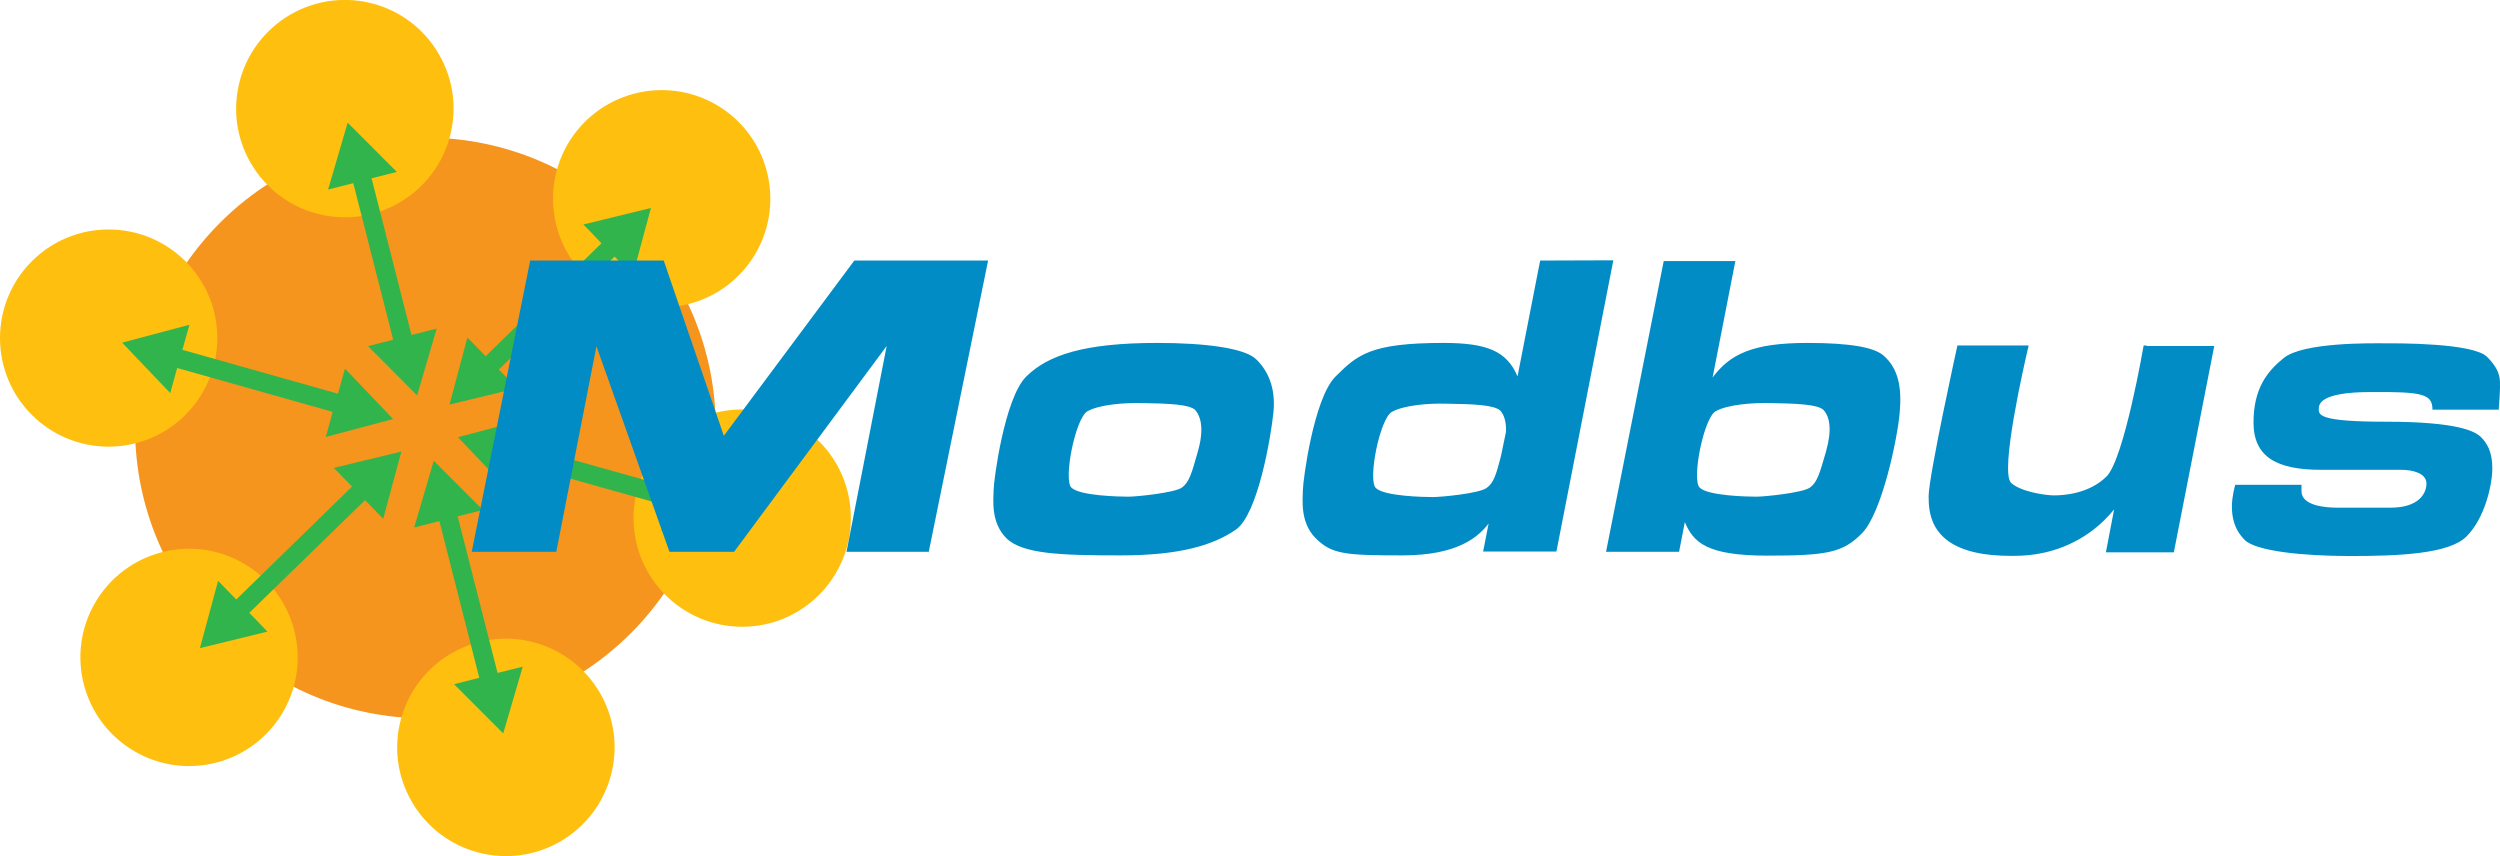 <?xml version="1.0" encoding="utf-8"?>
<!-- Generator: Adobe Illustrator 21.1.0, SVG Export Plug-In . SVG Version: 6.00 Build 0)  -->
<svg version="1.2" baseProfile="tiny" id="Слой_1"
	 xmlns="http://www.w3.org/2000/svg" xmlns:xlink="http://www.w3.org/1999/xlink" x="0px" y="0px" viewBox="0 0 195.45 66.93"
	 xml:space="preserve">
<g id="Нашивка">
	<circle fill="#F5951D" cx="33.26" cy="33.46" r="22.7"/>
	<path fill="#FEBF0F" d="M8.49,17.94c4.69,0,8.5,3.8,8.5,8.49s-3.81,8.49-8.5,8.49S0,31.12,0,26.43S3.8,17.94,8.49,17.94z
		 M34.32,4.25c2.35,4.06,0.95,9.25-3.11,11.6s-9.26,0.95-11.61-3.11s-0.95-9.25,3.12-11.61C26.79-1.21,31.98,0.18,34.32,4.25z
		 M59.09,19.78c-2.35,4.07-7.54,5.46-11.6,3.12c-4.07-2.35-5.46-7.55-3.12-11.61c2.35-4.06,7.55-5.45,11.61-3.11
		S61.43,15.72,59.09,19.78z M58.02,49c-4.69,0-8.49-3.81-8.49-8.5s3.8-8.49,8.49-8.49c4.7,0,8.5,3.8,8.5,8.49S62.72,49,58.02,49z
		 M32.19,62.67c-2.35-4.06-0.95-9.25,3.12-11.6c4.06-2.35,9.25-0.95,11.6,3.11c2.35,4.06,0.95,9.26-3.11,11.61
		C39.74,68.14,34.53,66.74,32.19,62.67z M7.42,47.15c2.35-4.06,7.55-5.46,11.61-3.11c4.06,2.35,5.45,7.54,3.11,11.6
		c-2.35,4.07-7.54,5.46-11.6,3.11C6.47,56.4,5.08,51.21,7.42,47.15z"/>
	<path fill="#31B44C" d="M25.65,14.82l1.53-5.23l3.84,3.85l-1.97,0.5l3.12,12.25l1.97-0.5l-1.53,5.22l-3.84-3.85l1.97-0.5
		l-3.12-12.24C27.62,14.32,25.65,14.82,25.65,14.82z M45.61,17.55l5.28-1.29l-1.42,5.26l-1.42-1.46l-9.05,8.83l1.42,1.46l-5.28,1.28
		l1.4-5.24l1.43,1.46l9.05-8.83C47.03,19.01,45.61,17.55,45.61,17.55z M53.21,36.19l3.76,3.94l-5.26,1.4l0.54-1.96L40.1,36.16
		l-0.54,1.96l-3.76-3.94l5.26-1.39l-0.55,1.96l12.16,3.41C52.66,38.15,53.21,36.19,53.21,36.19z M40.87,52.12l-1.53,5.22l-3.84-3.85
		l1.97-0.5l-3.12-12.25l-1.97,0.5l1.53-5.22l3.84,3.85l-1.97,0.5l3.12,12.24C38.9,52.61,40.87,52.12,40.87,52.12z M20.91,49.38
		l-5.28,1.29l1.42-5.26l1.42,1.46l9.05-8.83l-1.42-1.46l5.28-1.28l-1.42,5.26l-1.42-1.46l-9.05,8.81
		C19.49,47.92,20.91,49.38,20.91,49.38z M13.31,30.73l-3.76-3.94l5.26-1.4l-0.55,1.96l12.16,3.43l0.55-1.96l3.76,3.94l-5.26,1.4
		l0.54-1.96l-12.16-3.43C13.85,28.77,13.31,30.73,13.31,30.73z"/>
	<g>
		<path fill="#018CC5" d="M190.17,32.03h5.18c0,0,0.1-1.25,0.1-1.77c0-0.55,0.09-1.26-1.01-2.36c-1.1-1.1-7.02-1.06-8.01-1.06
			c-1.01,0-6.38-0.1-7.9,1.16c-1.28,1.03-2.35,2.38-2.35,5.03c0,2.67,1.77,3.7,5.28,3.7h6.27c0.88,0,1.97,0.26,1.97,1.07
			c0,0.8-0.62,1.89-2.81,1.89h-4.15c-1.01,0-2.81-0.17-2.81-1.29V37.9h-5.18c0,0-0.26,0.9-0.26,1.68c0,0.77,0.13,1.77,1.01,2.64
			c0.86,0.86,4.5,1.25,8.23,1.25c3.74,0,7.77-0.15,9.12-1.55c1.38-1.38,2-3.96,2-5.31c0-1.35-0.45-2-0.9-2.45
			c-0.43-0.41-1.71-1.19-7.41-1.19c-5.09,0-5.26-0.49-5.26-0.97c0-0.39,0.06-1.35,4.1-1.35C189.42,30.62,190.17,30.81,190.17,32.03z
			 M167.81,27.01h-0.22c0,0-1.52,8.86-2.9,10.24c-1.39,1.38-3.41,1.48-4.12,1.48c-0.68,0-2.64-0.3-3.35-0.99
			c-0.88-0.9,1.03-9.25,1.38-10.73h-5.57c0,0-2.25,10.22-2.25,11.79c0,1.25,0.13,3.57,3.61,4.38c0.81,0.19,1.77,0.28,2.96,0.28
			c0.93,0,1.8-0.09,2.58-0.28c2.71-0.64,4.41-2.19,5.35-3.35l-0.64,3.35h5.31l3.16-16.13l0,0h-5.28
			C167.81,27.05,167.81,27.01,167.81,27.01z M147.23,27.78c-0.71-0.61-2.51-0.97-5.93-0.97c-4.28,0-6.06,0.88-7.41,2.71l1.78-9.11
			h-5.6l-4.51,22.73h5.71l0.45-2.32c0.67,1.58,1.7,2.62,6.43,2.62c4.68,0,5.93-0.23,7.41-1.74c1.58-1.58,2.81-7.54,2.96-9.47
			C148.69,30.33,148.43,28.79,147.23,27.78C147.23,27.78,147.23,27.78,147.23,27.78z M142.76,35.29c-0.49,1.7-0.68,2.41-1.26,2.83
			c-0.58,0.41-3.54,0.71-4.19,0.71c-0.64,0-3.8-0.06-4.43-0.71c-0.64-0.64,0.32-5.45,1.25-5.97c0.93-0.52,2.86-0.67,4.25-0.64
			c2.13,0.04,3.74,0.1,4.19,0.55C143.05,32.59,143.24,33.58,142.76,35.29z M120.41,20.37l-1.77,9.06c-0.84-2-2.42-2.62-5.8-2.62
			c-5.73,0-6.73,0.94-8.44,2.64c-1.7,1.71-2.54,8.16-2.54,8.86c0,0.67-0.26,2.5,0.99,3.76c1.26,1.25,2.25,1.35,6.8,1.35
			c4.37,0,5.95-1.48,6.73-2.49l-0.43,2.19h5.73l4.45-22.77L120.41,20.37L120.41,20.37z M116.22,38.15
			c-0.58,0.43-3.54,0.71-4.21,0.71c-0.68,0-3.8-0.06-4.45-0.71c-0.64-0.64,0.32-5.44,1.26-5.95c0.93-0.52,2.86-0.68,4.24-0.64
			c2.13,0.03,3.74,0.09,4.23,0.54c0.28,0.3,0.48,0.84,0.45,1.65l-0.39,1.89C116.97,37.12,116.77,37.77,116.22,38.15z M98.22,28.1
			c-0.9-0.9-4.06-1.29-7.73-1.29c-5.72,0-8.56,0.94-10.27,2.64c-1.7,1.71-2.54,8.16-2.54,8.86c0,0.67-0.26,2.5,0.99,3.76
			c1.26,1.25,4.29,1.35,8.95,1.35c4.66,0,7.24-0.81,8.98-2c1.74-1.16,2.77-7.31,2.96-9.21C99.74,30.29,99.12,28.98,98.22,28.1
			C98.22,28.1,98.22,28.1,98.22,28.1z M93.65,35.29c-0.48,1.7-0.67,2.41-1.25,2.83c-0.58,0.41-3.54,0.71-4.19,0.71
			c-0.64,0-3.8-0.06-4.45-0.71c-0.64-0.64,0.32-5.45,1.26-5.97c0.93-0.52,2.86-0.67,4.24-0.64c2.13,0.04,3.74,0.1,4.19,0.55
			C93.9,32.59,94.14,33.58,93.65,35.29z M36.88,43.14l4.57-22.77h10.44l4.7,13.7l10.2-13.7h10.46l-4.64,22.77h-6.43l3.14-16.09
			L57.39,43.14h-5.05l-5.71-16.07l-3.14,16.07C43.49,43.14,36.88,43.14,36.88,43.14z"/>
	</g>
</g>
</svg>
